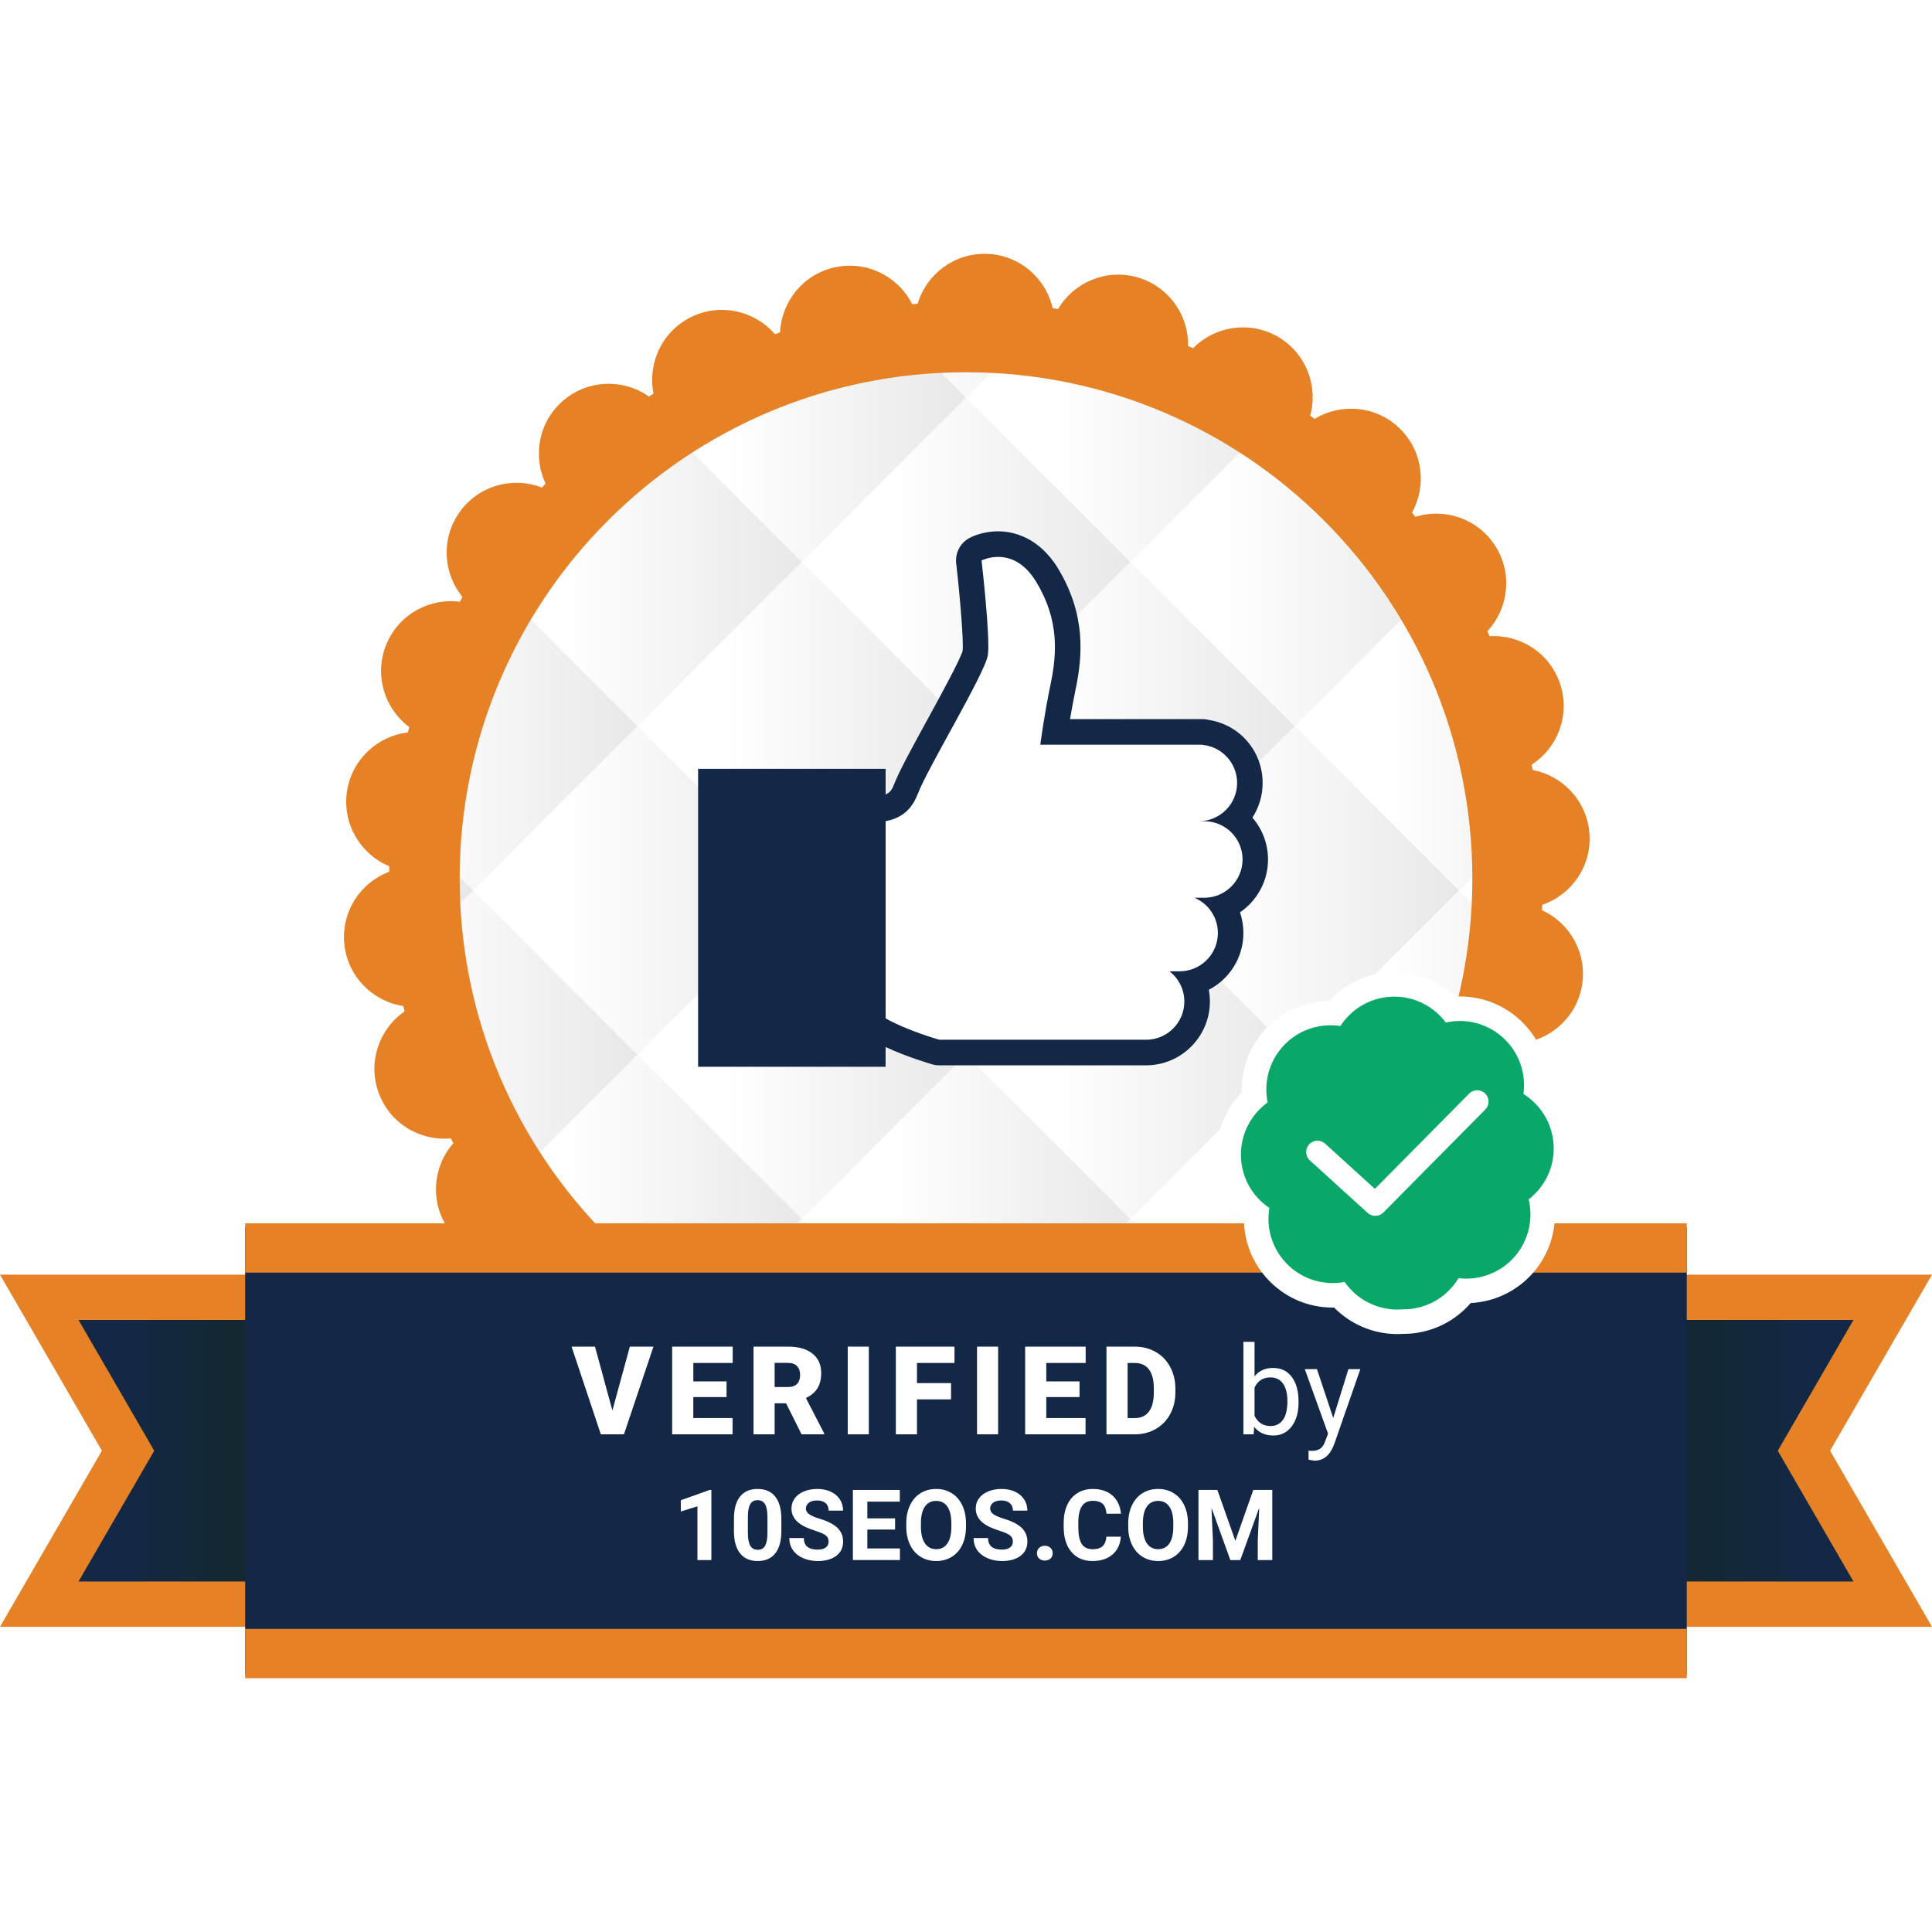 <?xml version="1.0" encoding="utf-8"?>
<!-- Generator: Adobe Illustrator 16.0.0, SVG Export Plug-In . SVG Version: 6.00 Build 0)  -->
<!DOCTYPE svg PUBLIC "-//W3C//DTD SVG 1.1//EN" "http://www.w3.org/Graphics/SVG/1.1/DTD/svg11.dtd">
<svg version="1.1" id="Layer_1" xmlns="http://www.w3.org/2000/svg" xmlns:xlink="http://www.w3.org/1999/xlink" x="0px" y="0px"
	 width="256px" height="256px" viewBox="0 0 256 256" enable-background="new 0 0 256 256" xml:space="preserve">
<g>
	<g>
		<rect fill="#FFFFFF" width="256" height="256"/>
	</g>
	<g>
		<g>
			<defs>
				<circle id="SVGID_1_" cx="128.105" cy="116.437" r="70.946"/>
			</defs>
			<linearGradient id="SVGID_2_" gradientUnits="userSpaceOnUse" x1="57.159" y1="116.436" x2="199.051" y2="116.436">
				<stop  offset="0.274" style="stop-color:#FFFFFF"/>
				<stop  offset="1" style="stop-color:#E1E2E3"/>
			</linearGradient>
			<use xlink:href="#SVGID_1_"  overflow="visible" fill="url(#SVGID_2_)"/>
			<clipPath id="SVGID_3_">
				<use xlink:href="#SVGID_1_"  overflow="visible"/>
			</clipPath>
			<g clip-path="url(#SVGID_3_)">
				<linearGradient id="SVGID_4_" gradientUnits="userSpaceOnUse" x1="106.236" y1="-12.578" x2="149.764" y2="-12.578">
					<stop  offset="0.274" style="stop-color:#FFFFFF"/>
					<stop  offset="1" style="stop-color:#E8E8E9"/>
				</linearGradient>
				<polygon fill="url(#SVGID_4_)" points="128,-34.341 149.764,-12.579 128,9.185 106.236,-12.579 				"/>
				<linearGradient id="SVGID_5_" gradientUnits="userSpaceOnUse" x1="128" y1="9.185" x2="171.526" y2="9.185">
					<stop  offset="0.274" style="stop-color:#FFFFFF"/>
					<stop  offset="1" style="stop-color:#E8E8E9"/>
				</linearGradient>
				<polygon fill="url(#SVGID_5_)" points="149.764,-12.579 171.526,9.185 149.763,30.947 128,9.185 				"/>
				<linearGradient id="SVGID_6_" gradientUnits="userSpaceOnUse" x1="149.763" y1="30.948" x2="193.289" y2="30.948">
					<stop  offset="0.274" style="stop-color:#FFFFFF"/>
					<stop  offset="1" style="stop-color:#E8E8E9"/>
				</linearGradient>
				<polygon fill="url(#SVGID_6_)" points="171.526,9.185 193.289,30.947 171.526,52.711 149.763,30.947 				"/>
				<linearGradient id="SVGID_7_" gradientUnits="userSpaceOnUse" x1="171.526" y1="52.71" x2="215.053" y2="52.71">
					<stop  offset="0.274" style="stop-color:#FFFFFF"/>
					<stop  offset="1" style="stop-color:#E8E8E9"/>
				</linearGradient>
				<polygon fill="url(#SVGID_7_)" points="193.289,30.947 215.053,52.71 193.289,74.474 171.526,52.711 				"/>
				<linearGradient id="SVGID_8_" gradientUnits="userSpaceOnUse" x1="193.289" y1="74.474" x2="236.815" y2="74.474">
					<stop  offset="0.274" style="stop-color:#FFFFFF"/>
					<stop  offset="1" style="stop-color:#E8E8E9"/>
				</linearGradient>
				<polygon fill="url(#SVGID_8_)" points="215.053,52.71 236.815,74.474 215.053,96.237 193.289,74.474 				"/>
				<linearGradient id="SVGID_9_" gradientUnits="userSpaceOnUse" x1="215.053" y1="96.237" x2="258.579" y2="96.237">
					<stop  offset="0.274" style="stop-color:#FFFFFF"/>
					<stop  offset="1" style="stop-color:#E8E8E9"/>
				</linearGradient>
				<polygon fill="url(#SVGID_9_)" points="236.815,74.474 258.579,96.237 236.815,118 215.053,96.237 				"/>
				<linearGradient id="SVGID_10_" gradientUnits="userSpaceOnUse" x1="236.815" y1="118.001" x2="280.341" y2="118.001">
					<stop  offset="0.274" style="stop-color:#FFFFFF"/>
					<stop  offset="1" style="stop-color:#E8E8E9"/>
				</linearGradient>
				<polygon fill="url(#SVGID_10_)" points="258.579,96.237 280.341,118 258.579,139.765 236.815,118 				"/>
				<linearGradient id="SVGID_11_" gradientUnits="userSpaceOnUse" x1="84.474" y1="9.185" x2="128" y2="9.185">
					<stop  offset="0.274" style="stop-color:#FFFFFF"/>
					<stop  offset="1" style="stop-color:#E8E8E9"/>
				</linearGradient>
				<polygon fill="url(#SVGID_11_)" points="106.236,-12.579 128,9.185 106.236,30.947 84.474,9.185 				"/>
				<linearGradient id="SVGID_12_" gradientUnits="userSpaceOnUse" x1="106.236" y1="30.947" x2="149.763" y2="30.947">
					<stop  offset="0.274" style="stop-color:#FFFFFF"/>
					<stop  offset="1" style="stop-color:#E8E8E9"/>
				</linearGradient>
				<polygon fill="url(#SVGID_12_)" points="128,9.185 149.763,30.947 128,52.71 106.236,30.947 				"/>
				<linearGradient id="SVGID_13_" gradientUnits="userSpaceOnUse" x1="128" y1="52.71" x2="171.526" y2="52.71">
					<stop  offset="0.274" style="stop-color:#FFFFFF"/>
					<stop  offset="1" style="stop-color:#E8E8E9"/>
				</linearGradient>
				<polygon fill="url(#SVGID_13_)" points="149.763,30.947 171.526,52.711 149.764,74.474 128,52.71 				"/>
				<linearGradient id="SVGID_14_" gradientUnits="userSpaceOnUse" x1="149.764" y1="74.474" x2="193.289" y2="74.474">
					<stop  offset="0.274" style="stop-color:#FFFFFF"/>
					<stop  offset="1" style="stop-color:#E8E8E9"/>
				</linearGradient>
				<polygon fill="url(#SVGID_14_)" points="171.526,52.711 193.289,74.474 171.526,96.237 149.764,74.474 				"/>
				<linearGradient id="SVGID_15_" gradientUnits="userSpaceOnUse" x1="171.526" y1="96.237" x2="215.053" y2="96.237">
					<stop  offset="0.274" style="stop-color:#FFFFFF"/>
					<stop  offset="1" style="stop-color:#E8E8E9"/>
				</linearGradient>
				<polygon fill="url(#SVGID_15_)" points="193.289,74.474 215.053,96.237 193.289,118 171.526,96.237 				"/>
				<linearGradient id="SVGID_16_" gradientUnits="userSpaceOnUse" x1="193.289" y1="118.001" x2="236.815" y2="118.001">
					<stop  offset="0.274" style="stop-color:#FFFFFF"/>
					<stop  offset="1" style="stop-color:#E8E8E9"/>
				</linearGradient>
				<polygon fill="url(#SVGID_16_)" points="215.053,96.237 236.815,118 215.053,139.765 193.289,118 				"/>
				<linearGradient id="SVGID_17_" gradientUnits="userSpaceOnUse" x1="215.053" y1="139.763" x2="258.579" y2="139.763">
					<stop  offset="0.274" style="stop-color:#FFFFFF"/>
					<stop  offset="1" style="stop-color:#E8E8E9"/>
				</linearGradient>
				<polygon fill="url(#SVGID_17_)" points="236.815,118 258.579,139.765 236.815,161.525 215.053,139.765 				"/>
				<linearGradient id="SVGID_18_" gradientUnits="userSpaceOnUse" x1="62.71" y1="30.947" x2="106.236" y2="30.947">
					<stop  offset="0.274" style="stop-color:#FFFFFF"/>
					<stop  offset="1" style="stop-color:#E8E8E9"/>
				</linearGradient>
				<polygon fill="url(#SVGID_18_)" points="84.474,9.185 106.236,30.947 84.474,52.71 62.71,30.947 				"/>
				<linearGradient id="SVGID_19_" gradientUnits="userSpaceOnUse" x1="84.474" y1="52.71" x2="128" y2="52.71">
					<stop  offset="0.274" style="stop-color:#FFFFFF"/>
					<stop  offset="1" style="stop-color:#E8E8E9"/>
				</linearGradient>
				<polygon fill="url(#SVGID_19_)" points="106.236,30.947 128,52.71 106.236,74.474 84.474,52.71 				"/>
				<linearGradient id="SVGID_20_" gradientUnits="userSpaceOnUse" x1="106.236" y1="74.474" x2="149.764" y2="74.474">
					<stop  offset="0.274" style="stop-color:#FFFFFF"/>
					<stop  offset="1" style="stop-color:#E8E8E9"/>
				</linearGradient>
				<polygon fill="url(#SVGID_20_)" points="128,52.71 149.764,74.474 128,96.237 106.236,74.474 				"/>
				<linearGradient id="SVGID_21_" gradientUnits="userSpaceOnUse" x1="128" y1="96.237" x2="171.526" y2="96.237">
					<stop  offset="0.274" style="stop-color:#FFFFFF"/>
					<stop  offset="1" style="stop-color:#E8E8E9"/>
				</linearGradient>
				<polygon fill="url(#SVGID_21_)" points="149.764,74.474 171.526,96.237 149.764,118 128,96.237 				"/>
				<linearGradient id="SVGID_22_" gradientUnits="userSpaceOnUse" x1="149.764" y1="118.001" x2="193.289" y2="118.001">
					<stop  offset="0.274" style="stop-color:#FFFFFF"/>
					<stop  offset="1" style="stop-color:#E8E8E9"/>
				</linearGradient>
				<polygon fill="url(#SVGID_22_)" points="171.526,96.237 193.289,118 171.526,139.765 149.764,118 				"/>
				<linearGradient id="SVGID_23_" gradientUnits="userSpaceOnUse" x1="171.526" y1="139.763" x2="215.053" y2="139.763">
					<stop  offset="0.274" style="stop-color:#FFFFFF"/>
					<stop  offset="1" style="stop-color:#E8E8E9"/>
				</linearGradient>
				<polygon fill="url(#SVGID_23_)" points="193.289,118 215.053,139.765 193.289,161.525 171.526,139.765 				"/>
				<linearGradient id="SVGID_24_" gradientUnits="userSpaceOnUse" x1="193.289" y1="161.527" x2="236.815" y2="161.527">
					<stop  offset="0.274" style="stop-color:#FFFFFF"/>
					<stop  offset="1" style="stop-color:#E8E8E9"/>
				</linearGradient>
				<polygon fill="url(#SVGID_24_)" points="215.053,139.765 236.815,161.525 215.053,183.29 193.289,161.525 				"/>
				<linearGradient id="SVGID_25_" gradientUnits="userSpaceOnUse" x1="40.947" y1="52.71" x2="84.474" y2="52.71">
					<stop  offset="0.274" style="stop-color:#FFFFFF"/>
					<stop  offset="1" style="stop-color:#E8E8E9"/>
				</linearGradient>
				<polygon fill="url(#SVGID_25_)" points="62.71,30.947 84.474,52.71 62.71,74.474 40.947,52.71 				"/>
				<linearGradient id="SVGID_26_" gradientUnits="userSpaceOnUse" x1="62.71" y1="74.474" x2="106.236" y2="74.474">
					<stop  offset="0.274" style="stop-color:#FFFFFF"/>
					<stop  offset="1" style="stop-color:#E8E8E9"/>
				</linearGradient>
				<polygon fill="url(#SVGID_26_)" points="84.474,52.71 106.236,74.474 84.474,96.237 62.71,74.474 				"/>
				<linearGradient id="SVGID_27_" gradientUnits="userSpaceOnUse" x1="84.474" y1="96.237" x2="128" y2="96.237">
					<stop  offset="0.274" style="stop-color:#FFFFFF"/>
					<stop  offset="1" style="stop-color:#E8E8E9"/>
				</linearGradient>
				<polygon fill="url(#SVGID_27_)" points="106.236,74.474 128,96.237 106.236,118 84.474,96.237 				"/>
				<linearGradient id="SVGID_28_" gradientUnits="userSpaceOnUse" x1="106.236" y1="118.001" x2="149.764" y2="118.001">
					<stop  offset="0.274" style="stop-color:#FFFFFF"/>
					<stop  offset="1" style="stop-color:#E8E8E9"/>
				</linearGradient>
				<polygon fill="url(#SVGID_28_)" points="128,96.237 149.764,118 128,139.765 106.236,118 				"/>
				<linearGradient id="SVGID_29_" gradientUnits="userSpaceOnUse" x1="128" y1="139.763" x2="171.526" y2="139.763">
					<stop  offset="0.274" style="stop-color:#FFFFFF"/>
					<stop  offset="1" style="stop-color:#E8E8E9"/>
				</linearGradient>
				<polygon fill="url(#SVGID_29_)" points="149.764,118 171.526,139.765 149.764,161.525 128,139.765 				"/>
				<linearGradient id="SVGID_30_" gradientUnits="userSpaceOnUse" x1="149.764" y1="161.527" x2="193.289" y2="161.527">
					<stop  offset="0.274" style="stop-color:#FFFFFF"/>
					<stop  offset="1" style="stop-color:#E8E8E9"/>
				</linearGradient>
				<polygon fill="url(#SVGID_30_)" points="171.526,139.765 193.289,161.525 171.526,183.29 149.764,161.525 				"/>
				<linearGradient id="SVGID_31_" gradientUnits="userSpaceOnUse" x1="171.526" y1="183.289" x2="215.053" y2="183.289">
					<stop  offset="0.274" style="stop-color:#FFFFFF"/>
					<stop  offset="1" style="stop-color:#E8E8E9"/>
				</linearGradient>
				<polygon fill="url(#SVGID_31_)" points="193.289,161.525 215.053,183.29 193.289,205.053 171.526,183.29 				"/>
				<linearGradient id="SVGID_32_" gradientUnits="userSpaceOnUse" x1="19.184" y1="74.474" x2="62.71" y2="74.474">
					<stop  offset="0.274" style="stop-color:#FFFFFF"/>
					<stop  offset="1" style="stop-color:#E8E8E9"/>
				</linearGradient>
				<polygon fill="url(#SVGID_32_)" points="40.947,52.71 62.71,74.474 40.947,96.237 19.184,74.474 				"/>
				<linearGradient id="SVGID_33_" gradientUnits="userSpaceOnUse" x1="40.947" y1="96.237" x2="84.474" y2="96.237">
					<stop  offset="0.274" style="stop-color:#FFFFFF"/>
					<stop  offset="1" style="stop-color:#E8E8E9"/>
				</linearGradient>
				<polygon fill="url(#SVGID_33_)" points="62.71,74.474 84.474,96.237 62.71,118 40.947,96.237 				"/>
				<linearGradient id="SVGID_34_" gradientUnits="userSpaceOnUse" x1="62.71" y1="118.001" x2="106.236" y2="118.001">
					<stop  offset="0.274" style="stop-color:#FFFFFF"/>
					<stop  offset="1" style="stop-color:#E8E8E9"/>
				</linearGradient>
				<polygon fill="url(#SVGID_34_)" points="84.474,96.237 106.236,118 84.474,139.765 62.71,118 				"/>
				<linearGradient id="SVGID_35_" gradientUnits="userSpaceOnUse" x1="84.474" y1="139.763" x2="128" y2="139.763">
					<stop  offset="0.274" style="stop-color:#FFFFFF"/>
					<stop  offset="1" style="stop-color:#E8E8E9"/>
				</linearGradient>
				<polygon fill="url(#SVGID_35_)" points="106.236,118 128,139.765 106.236,161.525 84.474,139.765 				"/>
				<linearGradient id="SVGID_36_" gradientUnits="userSpaceOnUse" x1="106.236" y1="161.527" x2="149.764" y2="161.527">
					<stop  offset="0.274" style="stop-color:#FFFFFF"/>
					<stop  offset="1" style="stop-color:#E8E8E9"/>
				</linearGradient>
				<polygon fill="url(#SVGID_36_)" points="128,139.765 149.764,161.525 128,183.29 106.236,161.525 				"/>
				<linearGradient id="SVGID_37_" gradientUnits="userSpaceOnUse" x1="128" y1="183.289" x2="171.526" y2="183.289">
					<stop  offset="0.274" style="stop-color:#FFFFFF"/>
					<stop  offset="1" style="stop-color:#E8E8E9"/>
				</linearGradient>
				<polygon fill="url(#SVGID_37_)" points="149.764,161.525 171.526,183.29 149.764,205.053 128,183.29 				"/>
				<linearGradient id="SVGID_38_" gradientUnits="userSpaceOnUse" x1="149.764" y1="205.053" x2="193.289" y2="205.053">
					<stop  offset="0.274" style="stop-color:#FFFFFF"/>
					<stop  offset="1" style="stop-color:#E8E8E9"/>
				</linearGradient>
				<polygon fill="url(#SVGID_38_)" points="171.526,183.29 193.289,205.053 171.526,226.815 149.764,205.053 				"/>
				<linearGradient id="SVGID_39_" gradientUnits="userSpaceOnUse" x1="-2.579" y1="96.237" x2="40.947" y2="96.237">
					<stop  offset="0.274" style="stop-color:#FFFFFF"/>
					<stop  offset="1" style="stop-color:#E8E8E9"/>
				</linearGradient>
				<polygon fill="url(#SVGID_39_)" points="19.184,74.474 40.947,96.237 19.185,118 -2.579,96.237 				"/>
				<linearGradient id="SVGID_40_" gradientUnits="userSpaceOnUse" x1="19.185" y1="118.001" x2="62.71" y2="118.001">
					<stop  offset="0.274" style="stop-color:#FFFFFF"/>
					<stop  offset="1" style="stop-color:#E8E8E9"/>
				</linearGradient>
				<polygon fill="url(#SVGID_40_)" points="40.947,96.237 62.71,118 40.947,139.765 19.185,118 				"/>
				<linearGradient id="SVGID_41_" gradientUnits="userSpaceOnUse" x1="40.947" y1="139.763" x2="84.474" y2="139.763">
					<stop  offset="0.274" style="stop-color:#FFFFFF"/>
					<stop  offset="1" style="stop-color:#E8E8E9"/>
				</linearGradient>
				<polygon fill="url(#SVGID_41_)" points="62.71,118 84.474,139.765 62.711,161.525 40.947,139.765 				"/>
				<linearGradient id="SVGID_42_" gradientUnits="userSpaceOnUse" x1="62.711" y1="161.527" x2="106.236" y2="161.527">
					<stop  offset="0.274" style="stop-color:#FFFFFF"/>
					<stop  offset="1" style="stop-color:#E8E8E9"/>
				</linearGradient>
				<polygon fill="url(#SVGID_42_)" points="84.474,139.765 106.236,161.525 84.474,183.29 62.711,161.525 				"/>
				<linearGradient id="SVGID_43_" gradientUnits="userSpaceOnUse" x1="84.474" y1="183.289" x2="128" y2="183.289">
					<stop  offset="0.274" style="stop-color:#FFFFFF"/>
					<stop  offset="1" style="stop-color:#E8E8E9"/>
				</linearGradient>
				<polygon fill="url(#SVGID_43_)" points="106.236,161.525 128,183.29 106.236,205.053 84.474,183.29 				"/>
				<linearGradient id="SVGID_44_" gradientUnits="userSpaceOnUse" x1="106.236" y1="205.053" x2="149.764" y2="205.053">
					<stop  offset="0.274" style="stop-color:#FFFFFF"/>
					<stop  offset="1" style="stop-color:#E8E8E9"/>
				</linearGradient>
				<polygon fill="url(#SVGID_44_)" points="128,183.29 149.764,205.053 128,226.815 106.236,205.053 				"/>
				<linearGradient id="SVGID_45_" gradientUnits="userSpaceOnUse" x1="128" y1="226.816" x2="171.526" y2="226.816">
					<stop  offset="0.274" style="stop-color:#FFFFFF"/>
					<stop  offset="1" style="stop-color:#E8E8E9"/>
				</linearGradient>
				<polygon fill="url(#SVGID_45_)" points="149.764,205.053 171.526,226.815 149.764,248.58 128,226.815 				"/>
				<linearGradient id="SVGID_46_" gradientUnits="userSpaceOnUse" x1="-24.341" y1="118.001" x2="19.185" y2="118.001">
					<stop  offset="0.274" style="stop-color:#FFFFFF"/>
					<stop  offset="1" style="stop-color:#E8E8E9"/>
				</linearGradient>
				<polygon fill="url(#SVGID_46_)" points="-2.579,96.237 19.185,118 -2.579,139.765 -24.341,118 				"/>
				<linearGradient id="SVGID_47_" gradientUnits="userSpaceOnUse" x1="-2.579" y1="139.763" x2="40.947" y2="139.763">
					<stop  offset="0.274" style="stop-color:#FFFFFF"/>
					<stop  offset="1" style="stop-color:#E8E8E9"/>
				</linearGradient>
				<polygon fill="url(#SVGID_47_)" points="19.185,118 40.947,139.765 19.185,161.525 -2.579,139.765 				"/>
				<linearGradient id="SVGID_48_" gradientUnits="userSpaceOnUse" x1="19.185" y1="161.527" x2="62.711" y2="161.527">
					<stop  offset="0.274" style="stop-color:#FFFFFF"/>
					<stop  offset="1" style="stop-color:#E8E8E9"/>
				</linearGradient>
				<polygon fill="url(#SVGID_48_)" points="40.947,139.765 62.711,161.525 40.947,183.29 19.185,161.525 				"/>
				<linearGradient id="SVGID_49_" gradientUnits="userSpaceOnUse" x1="40.947" y1="183.289" x2="84.474" y2="183.289">
					<stop  offset="0.274" style="stop-color:#FFFFFF"/>
					<stop  offset="1" style="stop-color:#E8E8E9"/>
				</linearGradient>
				<polygon fill="url(#SVGID_49_)" points="62.711,161.525 84.474,183.29 62.711,205.053 40.947,183.29 				"/>
				<linearGradient id="SVGID_50_" gradientUnits="userSpaceOnUse" x1="62.711" y1="205.053" x2="106.236" y2="205.053">
					<stop  offset="0.274" style="stop-color:#FFFFFF"/>
					<stop  offset="1" style="stop-color:#E8E8E9"/>
				</linearGradient>
				<polygon fill="url(#SVGID_50_)" points="84.474,183.29 106.236,205.053 84.474,226.815 62.711,205.053 				"/>
				<linearGradient id="SVGID_51_" gradientUnits="userSpaceOnUse" x1="84.474" y1="226.816" x2="128" y2="226.816">
					<stop  offset="0.274" style="stop-color:#FFFFFF"/>
					<stop  offset="1" style="stop-color:#E8E8E9"/>
				</linearGradient>
				<polygon fill="url(#SVGID_51_)" points="106.236,205.053 128,226.815 106.236,248.58 84.474,226.815 				"/>
				<linearGradient id="SVGID_52_" gradientUnits="userSpaceOnUse" x1="106.236" y1="248.579" x2="149.764" y2="248.579">
					<stop  offset="0.274" style="stop-color:#FFFFFF"/>
					<stop  offset="1" style="stop-color:#E8E8E9"/>
				</linearGradient>
				<polygon fill="url(#SVGID_52_)" points="128,226.815 149.764,248.58 128,270.343 106.236,248.58 				"/>
			</g>
		</g>
		<path fill="#E68125" d="M204.324,120.612c0.013-0.242,0.022-0.481,0.034-0.723c3.888-1.321,6.563-5.125,6.252-9.415
			c-0.304-4.29-3.489-7.685-7.527-8.438c-0.045-0.237-0.089-0.476-0.136-0.713c3.456-2.223,5.132-6.571,3.791-10.659
			c-1.336-4.094-5.251-6.612-9.356-6.36c-0.103-0.22-0.204-0.441-0.309-0.66c2.814-3,3.38-7.614,1.093-11.26
			c-0.006,0-0.006,0-0.006,0c-2.29-3.641-6.699-5.132-10.616-3.897c-0.152-0.188-0.302-0.379-0.455-0.564
			c2.004-3.584,1.444-8.199-1.657-11.181c0-0.005,0-0.005,0-0.005c-3.096-2.982-7.735-3.367-11.24-1.225
			c-0.194-0.146-0.386-0.295-0.58-0.44c1.083-3.962-0.579-8.313-4.302-10.46c-3.731-2.147-8.328-1.403-11.212,1.522
			c-0.225-0.096-0.45-0.192-0.676-0.286c0.091-4.11-2.578-7.926-6.718-9.103c-4.141-1.177-8.415,0.663-10.505,4.205
			c-0.239-0.038-0.478-0.079-0.718-0.115c-0.91-4.004-4.42-7.055-8.713-7.2c-4.3-0.14-8.004,2.676-9.174,6.612
			c-0.24,0.02-0.48,0.042-0.719,0.064c-1.844-3.675-5.989-5.799-10.195-4.9c0-0.006,0-0.006,0-0.006
			c-4.211,0.897-7.128,4.525-7.315,8.631c-0.23,0.079-0.458,0.161-0.688,0.242c-2.684-3.115-7.223-4.166-11.086-2.271
			c-3.862,1.891-5.81,6.117-4.992,10.147c-0.203,0.13-0.401,0.264-0.603,0.396c-3.354-2.373-8.008-2.295-11.301,0.475
			c-3.292,2.767-4.159,7.339-2.395,11.052c-0.167,0.177-0.332,0.354-0.495,0.532c-3.831-1.498-8.33-0.304-10.853,3.178
			c-2.533,3.483-2.274,8.131,0.333,11.308c-0.119,0.213-0.239,0.423-0.356,0.639c-4.079-0.526-8.155,1.72-9.764,5.717
			c-1.61,3.989-0.233,8.437,3.069,10.891c-0.064,0.236-0.13,0.474-0.192,0.712c-4.084,0.481-7.486,3.656-8.079,7.919
			c-0.589,4.257,1.826,8.235,5.622,9.813c-0.005,0.239-0.006,0.479-0.009,0.72c-3.847,1.448-6.39,5.344-5.945,9.619
			c0.448,4.28,3.749,7.565,7.809,8.18c0.054,0.24,0.108,0.476,0.164,0.71c-3.383,2.343-4.906,6.74-3.431,10.785
			c1.474,4.045,5.471,6.428,9.566,6.04c0.109,0.215,0.218,0.43,0.328,0.643c-2.711,3.085-3.12,7.723-0.71,11.287
			c2.409,3.561,6.864,4.908,10.739,3.543c0.156,0.183,0.317,0.362,0.476,0.543c-1.889,3.649-1.172,8.25,2.026,11.127
			c3.195,2.878,7.841,3.112,11.275,0.853c0.198,0.143,0.399,0.28,0.599,0.418c-0.952,3.997,0.853,8.29,4.653,10.31
			c-0.006,0-0.006,0-0.006,0c3.8,2.027,8.37,1.128,11.156-1.893c0.23,0.088,0.46,0.175,0.689,0.26
			c0.047,4.113,2.837,7.835,7.017,8.87c4.175,1.045,8.388-0.942,10.354-4.55c0.239,0.03,0.48,0.055,0.719,0.082
			c1.041,3.978,4.648,6.908,8.95,6.908c2.832,0,5.365-1.268,7.065-3.271c2.026,1.675,4.744,2.487,7.532,1.99
			c4.238-0.755,7.275-4.28,7.603-8.38c0.234-0.07,0.467-0.14,0.701-0.215c2.576,3.205,7.071,4.407,11,2.643
			c3.922-1.763,6.011-5.923,5.33-9.978c0.207-0.123,0.414-0.245,0.619-0.37c3.275,2.479,7.929,2.555,11.307-0.101
			c3.38-2.654,4.402-7.194,2.764-10.962c0.172-0.173,0.342-0.345,0.512-0.518c3.776,1.62,8.308,0.58,10.951-2.815
			c2.645-3.395,2.544-8.045,0.049-11.31c0.126-0.205,0.248-0.42,0.373-0.63c4.058,0.665,8.21-1.445,9.949-5.378
			c1.748-3.933,0.522-8.422-2.695-10.984c0.074-0.235,0.141-0.473,0.212-0.71c4.1-0.348,7.611-3.403,8.344-7.641
			C210.348,126.37,208.065,122.315,204.324,120.612z M128,183.51c-37.055,0-67.094-30.037-67.094-67.092
			c0-37.056,30.039-67.094,67.094-67.094s67.094,30.038,67.094,67.094C195.094,153.473,165.055,183.51,128,183.51z"/>
		<g>
			<g>
				<path fill="#FFFFFF" d="M165.393,113.885c0-2.327-1.376-4.34-3.359-5.269c1.586-1.041,2.636-2.835,2.636-4.87
					c0-2.724-1.851-5.022-4.424-5.652l0.038-0.166h-21.58c0.195-1.366,0.626-4.195,1.227-7.064
					c0.874-4.181,1.241-8.783-1.958-14.102c-1.839-3.073-4.125-3.718-5.719-3.718c-1.45,0-2.498,0.538-2.542,0.562l-0.458,0.238
					l0.059,0.513c0.325,2.799,1.106,10.469,0.838,12.335c-0.17,1.195-2.825,6.041-4.958,9.935c-1.902,3.473-3.7,6.753-4.313,8.365
					c-0.671,1.759-1.839,2.739-3.672,3.085l-0.61,0.115v27.187l0.38,0.215c2.949,1.667,7.105,2.853,7.281,2.902l0.1,0.027h27.499
					c3.21,0,5.821-2.612,5.821-5.82c0-1.183-0.355-2.313-1.004-3.262c3.038-0.193,5.449-2.726,5.449-5.811
					c0-1.524-0.589-2.945-1.592-4.004C163.286,119.164,165.393,116.765,165.393,113.885z"/>
				<path fill="#132847" d="M168.019,113.885c0-2.121-0.782-4.061-2.068-5.541c0.855-1.327,1.354-2.906,1.354-4.598
					c0-4.203-3.018-7.7-7.107-8.346c-0.277-0.076-0.56-0.114-0.851-0.114h-0.498h-2.215h-14.85c0.2-1.181,0.445-2.522,0.727-3.875
					c0.937-4.479,1.398-9.886-2.269-16.013c-2.615-4.342-6.13-4.987-7.987-4.996c-2.013,0-3.482,0.715-3.756,0.862
					c-1.248,0.651-1.962,1.998-1.797,3.389c0.525,4.6,0.987,10.272,0.851,11.592c-0.37,1.263-3.051,6.157-4.663,9.102
					c-2.034,3.716-3.793,6.922-4.471,8.704c-0.271,0.714-0.616,1.025-1.069,1.218v-3.395H92.502v39.476h24.846v-2.612
					c2.908,1.353,6.034,2.25,6.191,2.295c0.3,0.088,0.609,0.128,0.924,0.128h25.168h2.093h0.134c4.659,0,8.458-3.795,8.458-8.458
					c0-0.529-0.048-1.042-0.143-1.552c2.724-1.405,4.583-4.25,4.583-7.521c0-0.95-0.155-1.88-0.45-2.745
					C166.544,119.365,168.019,116.794,168.019,113.885z M159.562,118.957h-1.294c1.826,0.765,3.107,2.573,3.107,4.673
					c0,2.805-2.274,5.072-5.072,5.072h-1.34c1.193,0.928,1.968,2.378,1.968,4c0,2.803-2.271,5.07-5.071,5.07h-0.134h-2.093h-25.168
					c0,0-4.211-1.19-7.115-2.832v-26.128c1.659-0.313,3.325-1.175,4.232-3.554c1.356-3.558,8.977-16.086,9.314-18.461
					c0.34-2.372-0.836-12.528-0.836-12.528s0.913-0.476,2.195-0.476c1.476,0,3.446,0.631,5.075,3.354
					c3.053,5.075,2.711,9.525,1.868,13.563c-0.846,4.048-1.354,7.967-1.354,7.967h18.79h2.215h0.498l-0.005,0.021
					c2.569,0.251,4.58,2.407,4.58,5.047c0,2.797-2.275,5.07-5.072,5.07h0.714c2.802,0,5.081,2.268,5.081,5.068
					C164.643,116.688,162.364,118.957,159.562,118.957z"/>
			</g>
		</g>
		<g>
			<linearGradient id="SVGID_53_" gradientUnits="userSpaceOnUse" x1="36.945" y1="192.23" x2="14.888" y2="192.23">
				<stop  offset="0" style="stop-color:#132829"/>
				<stop  offset="1" style="stop-color:#132847"/>
			</linearGradient>
			<polygon fill="url(#SVGID_53_)" points="5.203,212.56 16.969,192.23 5.203,171.9 64.893,171.9 64.893,212.56 			"/>
			<path fill="#E68125" d="M61.893,174.9v34.659H10.405l8.292-14.322l1.739-3.007l-1.739-3.006L10.405,174.9H61.893 M67.893,168.9H0
				l13.502,23.33L0,215.56h67.893V168.9L67.893,168.9z"/>
		</g>
		<g>
			<linearGradient id="SVGID_54_" gradientUnits="userSpaceOnUse" x1="217.091" y1="192.231" x2="240.839" y2="192.231">
				<stop  offset="0" style="stop-color:#132829"/>
				<stop  offset="1" style="stop-color:#132847"/>
			</linearGradient>
			<polygon fill="url(#SVGID_54_)" points="191.107,212.56 191.107,171.9 250.797,171.9 239.03,192.23 250.797,212.56 			"/>
			<path fill="#E68125" d="M245.595,174.9l-8.291,14.324l-1.74,3.006l1.74,3.007l8.291,14.322h-51.487V174.9H245.595 M256,168.9
				h-67.893v46.659H256l-13.504-23.329L256,168.9L256,168.9z"/>
		</g>
		<g>
			<defs>
				<rect id="SVGID_55_" x="22.212" y="162.095" width="26.86" height="60.275"/>
			</defs>
			<clipPath id="SVGID_56_">
				<use xlink:href="#SVGID_55_"  overflow="visible"/>
			</clipPath>
		</g>
		<g>
			<defs>
				<rect id="SVGID_57_" x="205.529" y="162.095" width="26.86" height="60.275"/>
			</defs>
			<clipPath id="SVGID_58_">
				<use xlink:href="#SVGID_57_"  overflow="visible"/>
			</clipPath>
		</g>
		<rect x="32.482" y="162.64" fill="#132847" width="191.024" height="59.186"/>
		<rect x="32.482" y="162.095" fill="#E68125" width="191.024" height="6.535"/>
		<rect x="32.482" y="215.832" fill="#E68125" width="191.024" height="6.538"/>
		<g>
			<g>
				<path fill="#09A869" d="M185.159,175.147c-2.972,0-5.782-1.31-7.7-3.548c-0.289,0.025-0.579,0.035-0.869,0.035
					c-2.681,0-5.206-1.032-7.11-2.91c-2.121-2.085-3.208-4.987-3.005-7.925c-2.271-1.877-3.626-4.665-3.674-7.645
					c-0.046-2.971,1.217-5.8,3.421-7.755c-0.3-2.933,0.69-5.873,2.74-8.025c1.933-2.03,4.539-3.145,7.34-3.145
					c0.179,0,0.357,0.002,0.535,0.012c1.844-2.3,4.61-3.702,7.583-3.802c0.114-0.006,0.225-0.006,0.336-0.006
					c2.839,0,5.563,1.218,7.472,3.301c0.404-0.051,0.809-0.075,1.214-0.075c2.544,0,4.979,0.95,6.856,2.678
					c2.188,2.015,3.37,4.882,3.264,7.824c2.333,1.803,3.779,4.548,3.924,7.522c0.148,2.968-1.02,5.841-3.161,7.863
					c0.397,2.915-0.493,5.885-2.472,8.109c-1.922,2.158-4.682,3.393-7.575,3.393c0,0-0.129,0-0.194,0
					c-1.763,2.36-4.482,3.853-7.458,4.05c-0.208,0.013-0.413,0.021-0.616,0.021l-0.11-0.003
					C185.656,175.138,185.413,175.147,185.159,175.147z"/>
				<path fill="#FFFFFF" d="M184.756,132.06c2.779,0,5.264,1.343,6.821,3.433c0.614-0.137,1.239-0.207,1.865-0.207
					c2.058,0,4.123,0.745,5.756,2.25c2.131,1.96,3.033,4.758,2.667,7.425c2.287,1.425,3.857,3.91,3.999,6.803
					c0.145,2.893-1.176,5.518-3.308,7.16c0.63,2.617,0.01,5.487-1.916,7.654c-1.683,1.888-4.018,2.848-6.361,2.848
					c-0.34,0-0.68-0.02-1.019-0.06c-1.386,2.31-3.847,3.92-6.74,4.109c-0.171,0.013-0.341,0.021-0.509,0.021
					c-0.058,0-0.115,0-0.171-0.005c-0.225,0.022-0.45,0.032-0.681,0.032c-2.895,0-5.453-1.452-6.989-3.657
					c-0.522,0.098-1.051,0.145-1.58,0.145c-2.156,0-4.315-0.81-5.969-2.442c-2.067-2.032-2.877-4.853-2.422-7.508
					c-2.236-1.497-3.728-4.034-3.772-6.93c-0.045-2.899,1.361-5.475,3.542-7.05c-0.54-2.635,0.175-5.49,2.171-7.585
					c1.672-1.755,3.917-2.643,6.163-2.64c0.435,0,0.871,0.029,1.302,0.1c1.466-2.263,3.973-3.795,6.869-3.89
					C184.569,132.06,184.663,132.06,184.756,132.06 M184.756,128.81h-0.001c-0.128,0-0.257,0.003-0.386,0.006
					c-3.174,0.107-6.145,1.492-8.264,3.79c-3.134,0.055-6.156,1.375-8.319,3.649c-2.19,2.298-3.336,5.367-3.235,8.492
					c-2.188,2.23-3.424,5.263-3.375,8.433c0.05,3.181,1.385,6.176,3.65,8.328c0.002,3.125,1.251,6.152,3.518,8.377
					c2.205,2.175,5.135,3.375,8.246,3.375c0.064,0,0.126,0,0.189,0c2.195,2.226,5.208,3.513,8.38,3.513c0.27,0,0.53-0.01,0.79-0.027
					c0.021,0,0.042,0,0.063,0c0.235,0,0.479-0.01,0.723-0.025c3.175-0.21,6.1-1.689,8.14-4.06c3.136-0.16,6.095-1.567,8.192-3.92
					c2.112-2.375,3.155-5.48,2.951-8.596c2.116-2.3,3.25-5.375,3.092-8.545c-0.155-3.17-1.587-6.119-3.922-8.199
					c-0.106-3.12-1.453-6.107-3.788-8.258c-2.18-2.003-5.005-3.107-7.958-3.107c-0.197,0-0.394,0.005-0.591,0.015
					C190.683,129.995,187.775,128.81,184.756,128.81L184.756,128.81z"/>
			</g>
			<g>
				<path fill="#FFFFFF" d="M182.234,161.11c-0.361,0-0.723-0.128-1.01-0.391l-7.659-6.96c-0.612-0.56-0.657-1.507-0.1-2.12
					c0.558-0.614,1.506-0.659,2.12-0.1l6.594,5.992l12.495-12.622c0.581-0.59,1.534-0.595,2.123-0.01
					c0.588,0.58,0.594,1.532,0.01,2.119L183.3,160.668C183.007,160.963,182.62,161.11,182.234,161.11z"/>
			</g>
		</g>
		<g>
			<g>
				<g>
					<path fill="#FFFFFF" d="M81.145,186.895l2.314-8.46h3.128l-3.91,11.618h-3.064l-3.877-11.618h3.104L81.145,186.895z"/>
					<path fill="#FFFFFF" d="M96.271,185.122h-4.404v2.778h5.202v2.152h-8.003v-11.618h8.019v2.165h-5.217v2.448h4.404V185.122z"/>
					<path fill="#FFFFFF" d="M104.161,185.945h-1.516v4.107h-2.8v-11.618h4.571c1.378,0,2.455,0.306,3.231,0.918
						s1.165,1.475,1.165,2.59c0,0.808-0.164,1.478-0.491,2.008c-0.326,0.532-0.839,0.965-1.535,1.292l2.425,4.692v0.118h-3
						L104.161,185.945z M102.645,183.79h1.771c0.531,0,0.933-0.14,1.202-0.42c0.267-0.28,0.402-0.67,0.402-1.17
						c0-0.505-0.136-0.896-0.408-1.181c-0.271-0.284-0.67-0.43-1.196-0.43h-1.771V183.79z"/>
					<path fill="#FFFFFF" d="M115.123,190.053h-2.792v-11.618h2.792V190.053z"/>
					<path fill="#FFFFFF" d="M126.019,185.425h-4.515v4.628h-2.801v-11.618h7.771v2.165h-4.97v2.67h4.515V185.425z"/>
					<path fill="#FFFFFF" d="M132.257,190.053h-2.792v-11.618h2.792V190.053z"/>
					<path fill="#FFFFFF" d="M143.042,185.122h-4.404v2.778h5.203v2.152h-8.004v-11.618h8.019v2.165h-5.218v2.448h4.404V185.122z"/>
					<path fill="#FFFFFF" d="M146.615,190.053v-11.618h3.742c1.026,0,1.95,0.235,2.769,0.7c0.818,0.465,1.458,1.123,1.918,1.971
						c0.46,0.85,0.692,1.8,0.699,2.852v0.535c0,1.063-0.225,2.018-0.675,2.86c-0.45,0.843-1.083,1.503-1.899,1.978
						s-1.728,0.718-2.732,0.723H146.615z M149.416,180.6v7.301h0.973c0.804,0,1.421-0.285,1.852-0.86
						c0.431-0.57,0.646-1.42,0.646-2.548v-0.502c0-1.123-0.215-1.971-0.646-2.538c-0.43-0.569-1.058-0.853-1.883-0.853H149.416z"/>
					<path fill="#FFFFFF" d="M172.065,185.832c0,1.318-0.304,2.378-0.91,3.178c-0.606,0.803-1.42,1.203-2.441,1.203
						c-1.091,0-1.934-0.386-2.529-1.158l-0.073,0.998h-1.356v-12.255h1.476v4.572c0.595-0.74,1.417-1.11,2.465-1.11
						c1.048,0,1.872,0.397,2.47,1.19c0.598,0.792,0.897,1.877,0.897,3.255V185.832z M170.589,185.665
						c0-1.005-0.194-1.782-0.583-2.33s-0.946-0.822-1.676-0.822c-0.973,0-1.672,0.452-2.098,1.357v3.735
						c0.451,0.902,1.156,1.354,2.114,1.354c0.708,0,1.259-0.275,1.651-0.822C170.391,187.59,170.589,186.765,170.589,185.665z"/>
					<path fill="#FFFFFF" d="M176.66,187.89l2.011-6.47h1.579l-3.47,9.965c-0.538,1.436-1.392,2.155-2.562,2.155l-0.279-0.025
						l-0.551-0.103v-1.197l0.399,0.032c0.5,0,0.89-0.103,1.168-0.302c0.28-0.203,0.51-0.573,0.691-1.11l0.326-0.878l-3.08-8.537
						h1.613L176.66,187.89z"/>
				</g>
			</g>
			<g>
				<g>
					<g>
						<path fill="#FFFFFF" d="M94.259,206.715h-1.845v-7.12l-2.202,0.681v-1.485l3.849-1.38h0.199V206.715z"/>
						<path fill="#FFFFFF" d="M103.533,202.875c0,1.285-0.265,2.265-0.798,2.947c-0.532,0.681-1.311,1.022-2.336,1.022
							c-1.013,0-1.788-0.335-2.324-1.002c-0.537-0.668-0.81-1.628-0.823-2.873v-1.71c0-1.3,0.269-2.285,0.808-2.955
							c0.538-0.675,1.313-1.01,2.326-1.01s1.788,0.333,2.324,1c0.536,0.665,0.81,1.62,0.823,2.87V202.875z M101.689,200.995
							c0-0.775-0.106-1.335-0.316-1.686c-0.211-0.353-0.54-0.527-0.986-0.527c-0.434,0-0.754,0.168-0.961,0.503
							c-0.206,0.335-0.315,0.854-0.327,1.567v2.263c0,0.757,0.103,1.319,0.309,1.689c0.206,0.368,0.538,0.551,0.993,0.551
							c0.451,0,0.776-0.176,0.976-0.53c0.2-0.353,0.305-0.896,0.314-1.62V200.995z"/>
						<path fill="#FFFFFF" d="M109.795,204.277c0-0.362-0.127-0.638-0.384-0.832c-0.255-0.195-0.715-0.397-1.378-0.613
							c-0.664-0.215-1.189-0.427-1.577-0.635c-1.055-0.569-1.583-1.337-1.583-2.305c0-0.503,0.142-0.95,0.424-1.343
							c0.284-0.395,0.69-0.702,1.22-0.922c0.53-0.223,1.124-0.333,1.784-0.333c0.664,0,1.255,0.12,1.774,0.36
							c0.52,0.239,0.922,0.58,1.21,1.02c0.287,0.438,0.431,0.936,0.431,1.493h-1.915c0-0.428-0.134-0.758-0.402-0.993
							c-0.268-0.234-0.645-0.354-1.13-0.354c-0.467,0-0.831,0.1-1.091,0.297c-0.26,0.198-0.389,0.458-0.389,0.783
							c0,0.3,0.151,0.555,0.457,0.76c0.304,0.205,0.751,0.395,1.344,0.575c1.089,0.324,1.882,0.732,2.38,1.217
							c0.499,0.485,0.748,1.091,0.748,1.813c0,0.806-0.305,1.436-0.913,1.893c-0.609,0.458-1.429,0.688-2.458,0.688
							c-0.715,0-1.366-0.132-1.954-0.395c-0.587-0.26-1.035-0.62-1.344-1.075s-0.462-0.982-0.462-1.582h1.921
							c0,1.027,0.613,1.537,1.839,1.537c0.455,0,0.81-0.09,1.065-0.275C109.667,204.87,109.795,204.61,109.795,204.277z"/>
						<path fill="#FFFFFF" d="M118.604,202.675h-3.677v2.503h4.315v1.537h-6.23v-9.292h6.217v1.552h-4.302v2.216h3.677V202.675z"/>
						<path fill="#FFFFFF" d="M127.999,202.28c0,0.915-0.162,1.717-0.485,2.404c-0.324,0.69-0.786,1.223-1.389,1.598
							c-0.601,0.373-1.292,0.563-2.071,0.563c-0.77,0-1.458-0.185-2.061-0.555c-0.604-0.372-1.073-0.9-1.404-1.588
							c-0.333-0.688-0.5-1.478-0.505-2.372v-0.46c0-0.915,0.165-1.72,0.495-2.415c0.33-0.695,0.796-1.23,1.397-1.6
							c0.603-0.375,1.292-0.561,2.065-0.561c0.775,0,1.463,0.186,2.065,0.561c0.603,0.369,1.068,0.904,1.398,1.6
							c0.329,0.695,0.494,1.5,0.494,2.41V202.28z M126.059,201.86c0-0.976-0.175-1.716-0.523-2.223
							c-0.349-0.508-0.846-0.76-1.494-0.76c-0.642,0-1.139,0.25-1.487,0.75s-0.525,1.232-0.529,2.199v0.453
							c0,0.95,0.174,1.685,0.522,2.21c0.349,0.52,0.852,0.785,1.506,0.785c0.643,0,1.136-0.256,1.481-0.758
							c0.345-0.505,0.519-1.237,0.523-2.208V201.86z"/>
						<path fill="#FFFFFF" d="M134.21,204.277c0-0.362-0.129-0.638-0.384-0.832c-0.255-0.195-0.715-0.397-1.379-0.613
							c-0.664-0.215-1.188-0.427-1.576-0.635c-1.055-0.569-1.583-1.337-1.583-2.305c0-0.503,0.143-0.95,0.425-1.343
							c0.283-0.395,0.69-0.702,1.22-0.922c0.529-0.223,1.124-0.333,1.784-0.333c0.664,0,1.255,0.12,1.774,0.36
							c0.52,0.239,0.922,0.58,1.21,1.02c0.287,0.438,0.431,0.936,0.431,1.493h-1.915c0-0.428-0.135-0.758-0.402-0.993
							c-0.268-0.234-0.645-0.354-1.13-0.354c-0.467,0-0.831,0.1-1.091,0.297c-0.26,0.198-0.39,0.458-0.39,0.783
							c0,0.3,0.152,0.555,0.458,0.76c0.304,0.205,0.751,0.395,1.344,0.575c1.089,0.324,1.882,0.732,2.38,1.217
							c0.499,0.485,0.748,1.091,0.748,1.813c0,0.806-0.305,1.436-0.914,1.893c-0.608,0.458-1.428,0.688-2.458,0.688
							c-0.713,0-1.365-0.132-1.952-0.395c-0.587-0.26-1.035-0.62-1.344-1.075s-0.462-0.982-0.462-1.582h1.921
							c0,1.027,0.613,1.537,1.837,1.537c0.457,0,0.812-0.09,1.066-0.275C134.081,204.87,134.21,204.61,134.21,204.277z"/>
						<path fill="#FFFFFF" d="M137.401,205.81c0-0.295,0.099-0.532,0.296-0.715c0.199-0.183,0.446-0.274,0.744-0.274
							c0.302,0,0.552,0.092,0.75,0.274c0.199,0.183,0.297,0.42,0.297,0.715c0,0.29-0.099,0.525-0.294,0.705
							c-0.196,0.181-0.447,0.271-0.753,0.271c-0.301,0-0.551-0.09-0.747-0.271C137.499,206.335,137.401,206.1,137.401,205.81z"/>
						<path fill="#FFFFFF" d="M148.52,203.62c-0.073,1-0.441,1.787-1.107,2.362c-0.667,0.572-1.544,0.862-2.632,0.862
							c-1.193,0-2.129-0.402-2.813-1.205c-0.683-0.8-1.024-1.902-1.024-3.302v-0.568c0-0.895,0.157-1.68,0.472-2.362
							c0.314-0.683,0.765-1.202,1.349-1.567c0.586-0.365,1.266-0.545,2.04-0.545c1.072,0,1.936,0.287,2.591,0.86
							c0.655,0.575,1.035,1.382,1.136,2.42h-1.914c-0.047-0.601-0.215-1.035-0.502-1.306c-0.286-0.27-0.724-0.404-1.311-0.404
							c-0.638,0-1.116,0.229-1.433,0.685c-0.317,0.46-0.48,1.168-0.489,2.13v0.703c0,1.002,0.152,1.737,0.456,2.202
							c0.305,0.463,0.785,0.695,1.44,0.695c0.591,0,1.032-0.136,1.323-0.405c0.292-0.27,0.459-0.69,0.501-1.255H148.52z"/>
						<path fill="#FFFFFF" d="M157.411,202.28c0,0.915-0.161,1.717-0.485,2.404c-0.324,0.69-0.786,1.223-1.389,1.598
							c-0.601,0.373-1.292,0.563-2.071,0.563c-0.77,0-1.458-0.185-2.061-0.555c-0.604-0.372-1.073-0.9-1.404-1.588
							c-0.333-0.688-0.5-1.478-0.505-2.372v-0.46c0-0.915,0.165-1.72,0.495-2.415s0.796-1.23,1.397-1.6
							c0.603-0.375,1.292-0.561,2.065-0.561c0.775,0,1.464,0.186,2.065,0.561c0.603,0.369,1.069,0.904,1.399,1.6
							c0.329,0.695,0.494,1.5,0.494,2.41V202.28z M155.471,201.86c0-0.976-0.175-1.716-0.524-2.223
							c-0.349-0.508-0.846-0.76-1.494-0.76c-0.642,0-1.137,0.25-1.487,0.75c-0.348,0.5-0.525,1.232-0.529,2.199v0.453
							c0,0.95,0.174,1.685,0.522,2.21c0.35,0.52,0.852,0.785,1.506,0.785c0.644,0,1.136-0.256,1.481-0.758
							c0.345-0.505,0.519-1.237,0.524-2.208V201.86z"/>
						<path fill="#FFFFFF" d="M161.306,197.423l2.386,6.742l2.375-6.742h2.515v9.292h-1.921v-2.54l0.191-4.385l-2.509,6.925h-1.315
							l-2.501-6.917l0.191,4.377v2.54h-1.915v-9.292H161.306z"/>
					</g>
				</g>
			</g>
		</g>
	</g>
</g>
<g>
	<g>
		<g>
			<defs>
				<circle id="SVGID_59_" cx="404.105" cy="116.437" r="70.945"/>
			</defs>
			<linearGradient id="SVGID_60_" gradientUnits="userSpaceOnUse" x1="333.16" y1="116.436" x2="475.05" y2="116.436">
				<stop  offset="0.274" style="stop-color:#FFFFFF"/>
				<stop  offset="1" style="stop-color:#E1E2E3"/>
			</linearGradient>
			<use xlink:href="#SVGID_59_"  overflow="visible" fill="url(#SVGID_60_)"/>
			<clipPath id="SVGID_61_">
				<use xlink:href="#SVGID_59_"  overflow="visible"/>
			</clipPath>
			<g clip-path="url(#SVGID_61_)">
				<linearGradient id="SVGID_62_" gradientUnits="userSpaceOnUse" x1="251.659" y1="118.001" x2="295.185" y2="118.001">
					<stop  offset="0.274" style="stop-color:#FFFFFF"/>
					<stop  offset="1" style="stop-color:#E8E8E9"/>
				</linearGradient>
				<polygon fill="url(#SVGID_62_)" points="273.42,96.237 295.186,118 273.42,139.765 251.659,118 				"/>
			</g>
		</g>
	</g>
</g>
</svg>
